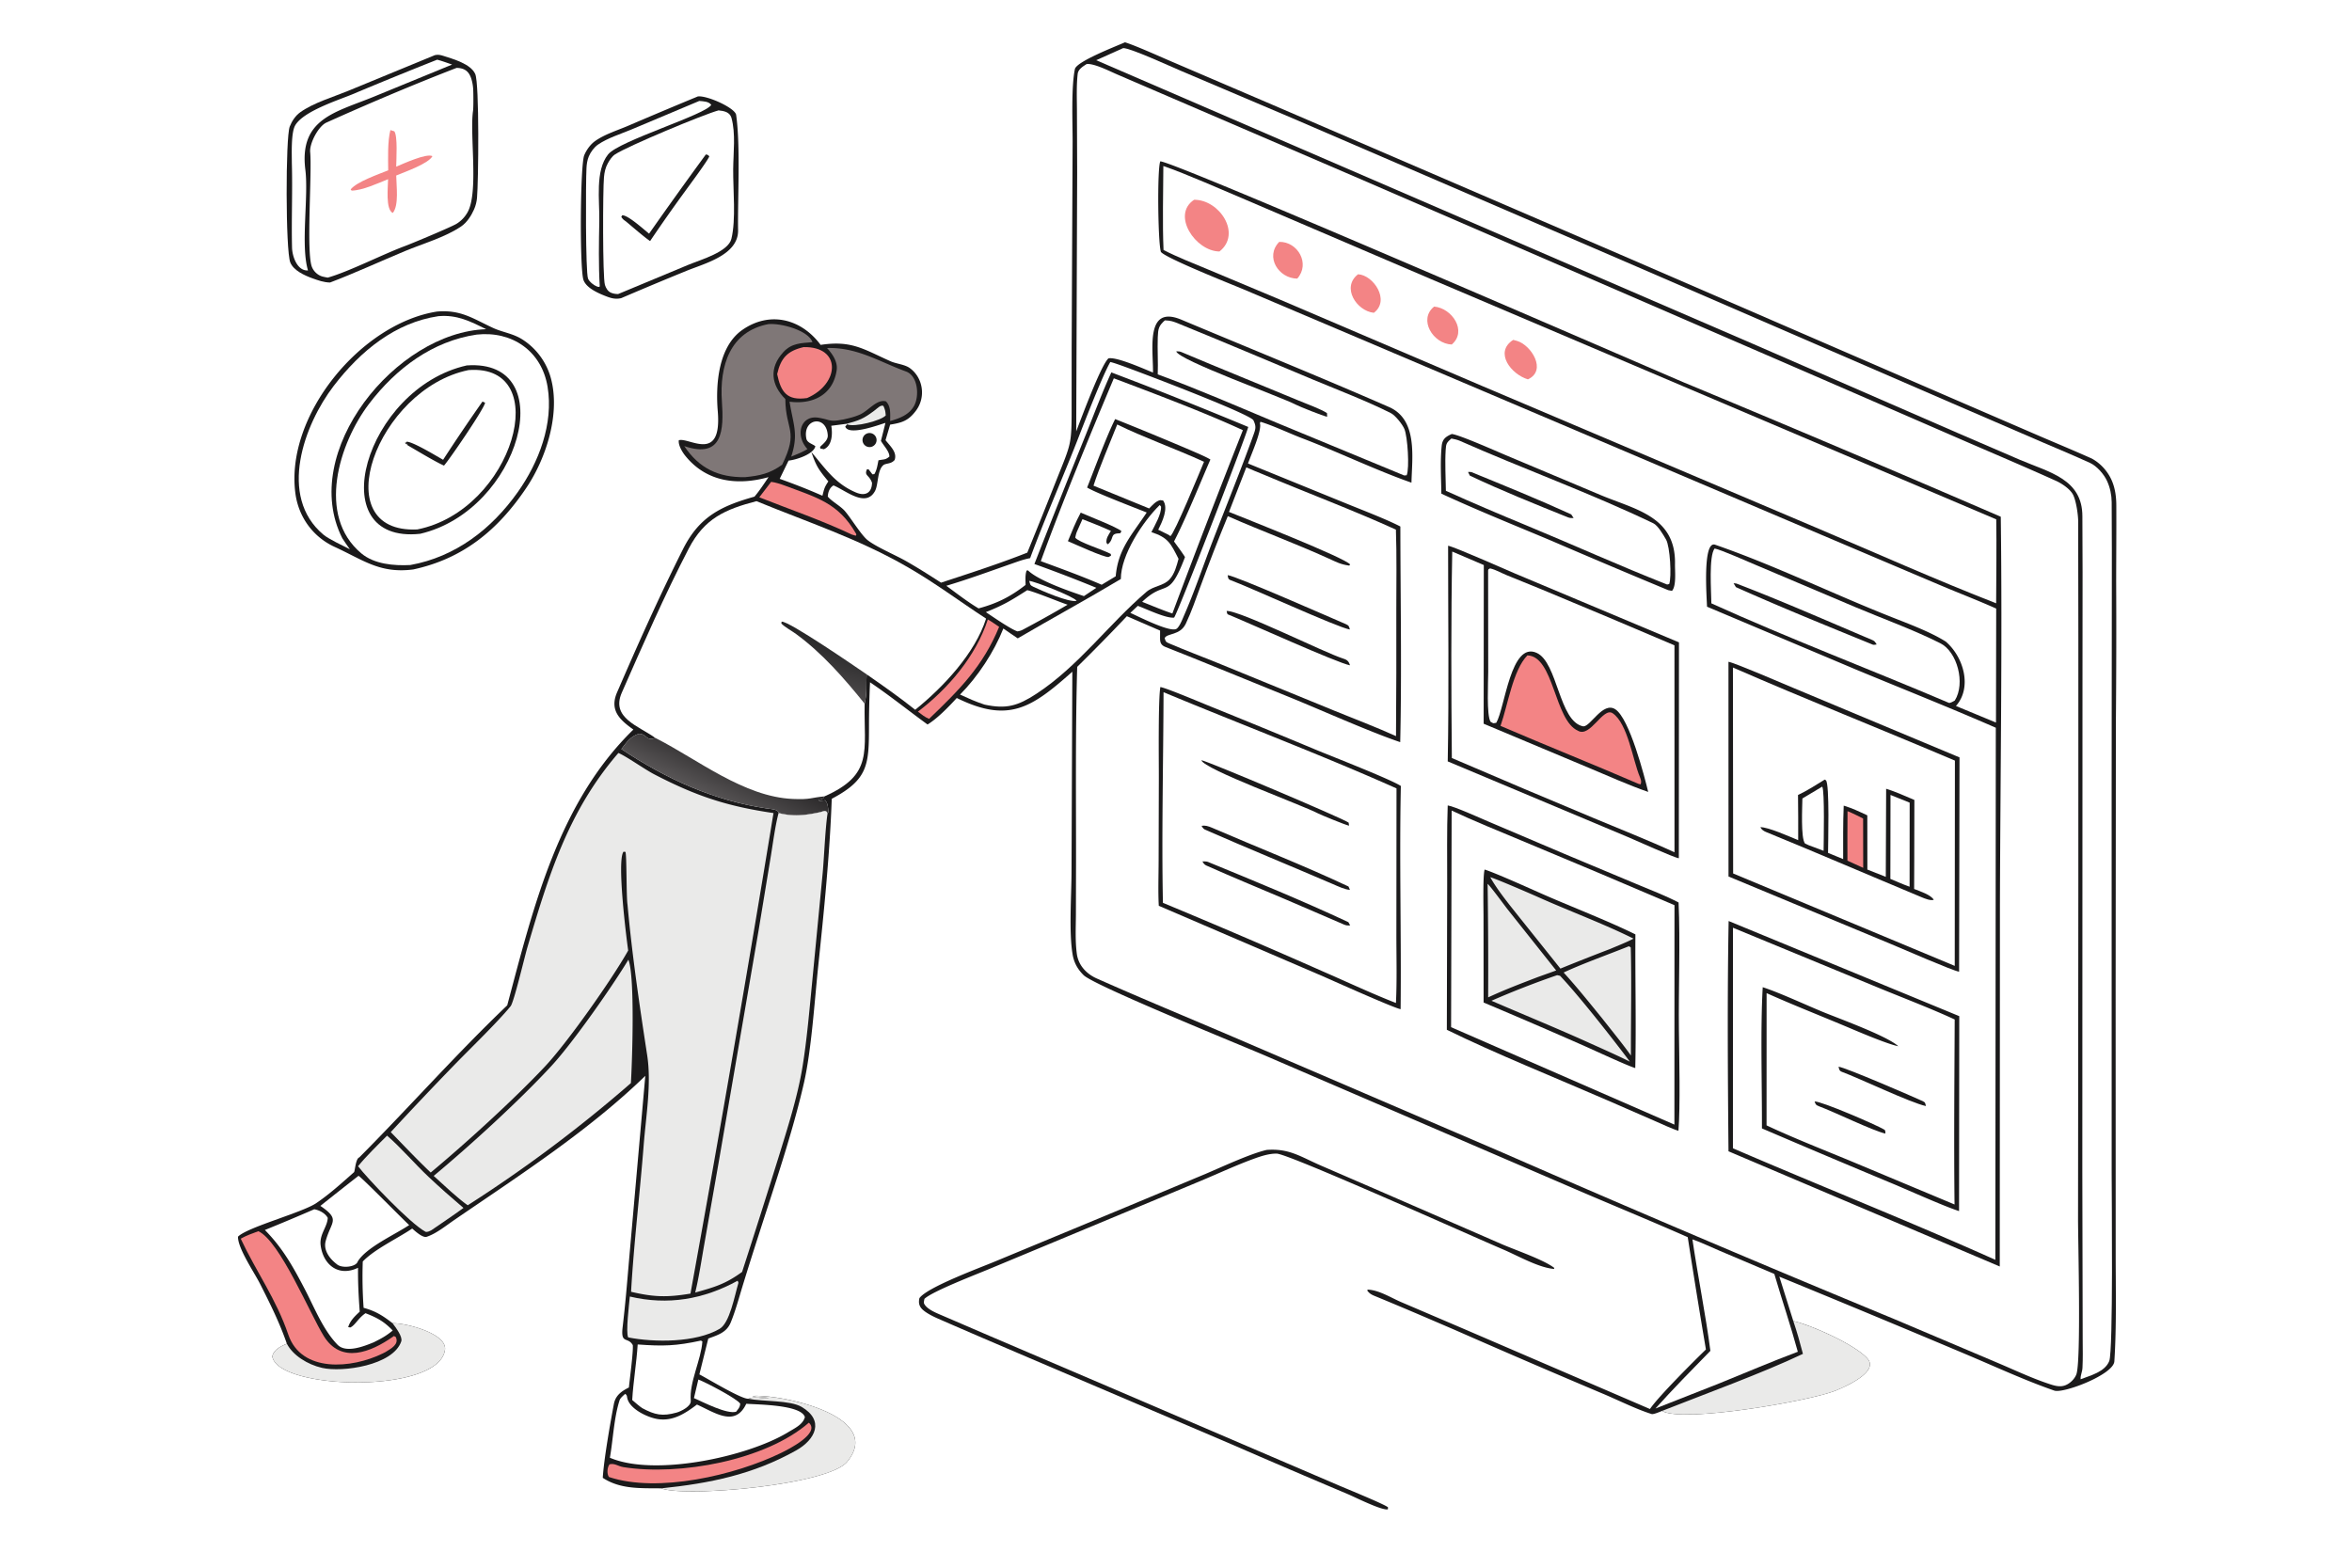 <svg xmlns="http://www.w3.org/2000/svg" width="1536" height="1024" preserveAspectRatio="none" style="display:block" viewBox="0 0 2048 1365"><defs><linearGradient id="b" x1="723.07" x2="710.461" y1="553.865" y2="595.386" gradientUnits="userSpaceOnUse"><stop class="stop0" offset="0" stop-color="#232324"/><stop class="stop1" offset="1" stop-color="#4A4748"/></linearGradient><linearGradient id="a" x1="638.071" x2="622.839" y1="660.753" y2="693.439" gradientUnits="userSpaceOnUse"><stop class="stop0" offset="0" stop-color="#2D2B2C"/><stop class="stop1" offset="1" stop-color="#565354"/></linearGradient></defs><path fill="#FFF" d="M0 0h2048v1365H0V0z"/><path fill="#1B1A1B" d="M979.595 36.826c10.126 3.19 31.705 13.046 42.115 17.442l93.71 40.148 294.69 126.904 288.31 124.885 80.65 34.819c14 5.978 28.53 12.049 42.4 18.264 6.7 3.663 12.27 9.409 15.9 16.106 4.07 7.512 5.36 16.005 5.4 24.461.11 21.996-.09 43.996-.12 65.993.2 41.205.11 82.41-.25 123.614l-.21 230.863.04 231.195c0 30.82.83 63.25-1.16 93.84-.75 11.6-44.5 28.15-52.23 25.47-24.78-8.58-50.31-20.34-74.67-30.66-54.82-23.13-109.75-45.98-164.8-68.55l12.15 38.63c15.06 3.22 54.41 20.75 64.69 32.8 9.82 11.5-19.04 24.16-27.66 27.68-22.87 9.33-133.93 28.34-151.3 17.76-1.9.79-7.5 3.22-9.12 2.72-13.45-4.2-29.6-12.33-42.5-17.73a9335.774 9335.774 0 0 1-128.46-55.34c-23.36-10.05-46.93-20.19-70.45-29.85-2.84-1.17-4.53-2.29-6.3-4.78l.71-.6c9.55.34 20.09 7.04 28.86 10.81l55.43 23.7 161.28 69.42c7.19-10.71 38.43-41.88 48.73-51.82-5.5-32.56-10.78-65.16-15.83-97.79-32.77-14.49-67.24-28.58-100.32-42.86L1101.6 919.099c-23.39-10.027-148.822-60.941-158.023-69.998-5.13-5.052-8.323-10.715-9.564-17.813-3.405-19.473-.992-51.723-.981-72.621l.697-173.807c-35.169 31.178-55.145 45.263-100.627 22.891-6.877 7.554-16.816 17.821-25.437 23.076-17.012-12.339-32.414-24.837-50.087-36.752-.559 11.729-.895 26.166-.907 37.811-.035 33.738-.49 46.81-32.42 63.627-1.789 48.904-6.707 97.262-11.812 145.911-3.183 30.333-5.842 72.642-12.406 101.486-9.852 43.299-26.23 91.14-39.904 133.88a3057.962 3057.962 0 0 0-13.84 43.99c-3.056 10.07-6.024 21-10.003 30.69-3.629 8.84-11.277 10.94-19.554 14.02l-7.751 31.2c7.811 4.08 36.919 21.77 42.73 21.22 6.456-2.58 8.955.2 17.847-.58-4.161-1.11-11.168-.55-14.304-1.86 23.586-1.71 115.474 16.95 82.424 57.3-16.66 20.34-141.385 31.22-161.867 23.15-17.995-.2-35.593.94-50.955-9.16.981-16.15 6.553-47.76 9.67-64.23 1.425-7.54 6.615-11.2 13.086-14.42.784-7.89 3.872-30.66 3.409-36.88-4.378-7.72-10.681-.38-8.867-15.64 2.212-18.6 3.823-37.56 5.399-56.24l14.344-162.608c-49.185 47.797-109.941 86.878-166.48 125.618-7.237 4.96-15.675 11.84-23.882 14.52-3.512 1.15-10.156-5.04-12.616-7.17-12.947 8.74-32.706 17.91-43.048 28.7-.456 13.44-.21 26.9.738 40.31 10.419 2.83 16.767 6.85 25.22 13.42 11.694-.26 47.677 9 45.643 23.22-5.534 38.72-145.473 34.92-150.352 5.75 1.081-5.82 7.552-9.08 12.658-11.13-6.281-18.24-14.671-35.03-23.35-52.15-5.027-9.92-19.427-30.94-19.198-41.03 7.805-8.17 55.859-20.96 68.042-29.16 11.604-7.81 22.484-17.71 32.963-26.98.899-.8 1.328-11.83 4.641-12.92 43.397-43.587 84.289-89.913 128.798-132.393 22.794-85.348 44.347-176.204 109.835-240.119-11.774-8.388-20.959-16.737-14.211-32.344 18.143-41.966 36.994-84.114 57.552-124.973 14.19-28.204 33.3-37.358 62.107-45.481 4.376-5.089 8.446-11.402 12.266-16.993-26.919 7.501-54.037 4.458-72.633-18.743-2.582-3.222-6.161-9.239-5.503-13.366 8.785-2.852 37.748 20.408 33.913-25.272-1.959-23.328.438-56.319 21.534-70.901 24.018-16.602 51.235-9.49 68.044 13.14 27.22-4.176 37.663 3.968 60.902 14.279 5.013 2.237 12.287 2.706 16.699 5.892 11.726 8.466 14.11 25.394 5.515 36.956-6.629 8.917-12.021 10.591-22.598 12.309l-4.007 13.524c4.199 5.359 10.265 10.548 7.921 17.264-2.995 3.361-6.114 2.686-9.189 4.039-6.077 3.89-4.77 17.05-7.841 22.855-7.979 15.081-25.596-.441-36.204-4.761-3.43 2.041-4.718 5.833-4.982 9.648 2.6 3.639 11.008 8.254 14.773 12.539 5.253 5.976 14.321 21.052 19.917 25.469 7.55 5.961 24.396 13.083 33.351 18.176 10.806 6.145 20.225 12.182 30.604 18.851 25.682-8.469 49.948-16.247 75.076-26.152a6174.149 6174.149 0 0 0 25.514-63.538c12.87-32.296 13.149-30.084 13.086-65.364l.035-49.746.832-179.438c-.017-16.746-1.282-47.122 1.975-62.927 1.361-6.605 35.412-19.71 43.638-23.344z"/><path fill="#EAEAE9" d="M1561.52 1150.25c15.06 3.22 54.41 20.75 64.69 32.8 9.82 11.5-19.04 24.16-27.66 27.68-22.87 9.33-133.93 28.34-151.3 17.76 36.68-14.45 87.79-33.08 122.65-49.67-2.67-10.19-5.01-18.61-8.38-28.57zm-909.809 67.66c6.456-2.58 8.955.2 17.847-.58-4.161-1.11-11.168-.55-14.304-1.86 23.586-1.71 115.474 16.95 82.424 57.3-16.66 20.34-141.385 31.22-161.867 23.15 42.19-4.37 79.98-12 117.538-33.09 16.711-9.39 24.747-26.04 4.637-37.85-10.087-5.93-33.707-4.51-46.275-7.07zm-309.882-65.77c11.694-.26 47.677 9 45.643 23.22-5.534 38.72-145.473 34.92-150.352 5.75 1.081-5.82 7.552-9.08 12.658-11.13 5.323 10.23 18.031 18.14 30.693 21.05 17.587 4.06 61.759-2.12 68.914-23.04 1.409-4.12-4.858-12.17-7.556-15.85z"/><path fill="#FFF" d="M946.294 55.699c6.963-.392 19.753 6.224 26.592 9.167l44.584 19.187 164.47 70.747 403.32 174.667 128.1 55.676c25.65 11.086 51.49 22.074 76.96 33.566 4.95 2.234 12.34 7.15 14.8 12.077 2.76 5.506 4.47 17.631 4.47 23.753.01 34.33.11 68.768.13 103.087l-.01 210.647-.26 293.147c-.01 20.08 2.77 124.23-1.49 135.29-1.56 4.06-5.42 7.78-9.42 9.4-5.23 2.11-10.6.12-15.76-1.62-14.72-4.97-29.26-11.9-43.59-17.94l-90.04-38.13a18098.881 18098.881 0 0 1-340.59-144.75l-233.73-100.383c-39.97-17.112-80.196-33.675-119.915-51.36-8.942-3.982-15.933-11.477-17.264-21.425-1.482-11.073-.895-22.6-.805-33.78l.113-45.341c.058-56.281-.604-114.725 1.017-170.739a1711.515 1711.515 0 0 0 43.245-44.109l28.929 12.536-.02 4.425c-.04 4.639-.29 7.84 4.73 9.844 10.92 4.36 21.85 8.659 32.74 13.095l74.6 30.348c28.2 11.435 69.34 30.008 97.03 39.411 1.41-60.571.2-126.795.13-187.76-12.3-6.395-33.68-14.526-47.23-20.075l-85.43-34.787c2.79-7.939 11.11-26.264 10.6-33.772-.09-1.335-.57-.298.21-2.547 10.71 3.156 25.55 10.236 36.47 14.388 31.04 11.808 63.95 27.73 95.05 38.636.54-22.1 5.57-54.923-19.53-65.865-59.86-26.196-120.55-50.752-180.81-76.048-31.695-13.307-24.43 26.037-24.72 46.012-7.566-3.002-31.616-13.855-38.781-12.334-6.512 5.742-23.809 52.502-28.076 63.556l.829-225.426-.2-54.875c-.064-9.916-.471-21.068.645-30.905.474-4.17 4.592-6.525 7.907-8.691z"/><path fill="#1B1A1B" d="M1010.32 140.482c12.04.044 410.02 172.961 455.38 192.296a21764.583 21764.583 0 0 1 276.48 117.156c1.41 110.882-.39 225.79-.75 336.905l-.15 315.901-236.19-100.3c-.61-64.62-1.08-136.05.12-200.499l200.81 82.825-.18 169.734c-13.06-4.18-43.61-17.95-57.68-23.83-38.07-15.86-76.06-31.912-113.96-48.159.12-37.281-1.38-86.997.69-122.946 15.25 4.954 38.57 15.933 53.81 22.12 14.21 5.769 54.49 20.393 64.23 29.263-9.78-1.86-35.79-13.087-45.96-17.362-22.51-9.456-46.51-18.891-68.72-28.867l-.03 115.143c23.05 10.89 51.91 22.178 75.86 32.138l87.83 36.74c-.62-53.202-.1-107.846.13-161.064-19.62-9.162-45.91-19.188-66.35-27.619l-126.72-52.271-.04 192.029c75.67 32.675 153.53 63.455 228.5 97.135l.41-463.3c-39.6-17.316-81.12-33.812-121.16-50.417l-130.31-54.986c-.08-5.908-4.22-57.864 7.07-53.956 51.97 17.997 102.3 42.718 153.75 63.048 14.55 5.752 33.82 12.889 47.11 21.327 15.82 13.702 23.01 40.137 8.81 56.03l34.87 14.43.2-99.239c-15.49-6.953-32.89-13.623-48.69-20.323l-117.44-49.821-384.25-163.281-104.58-44.356c-9.54-4.001-68.01-27.22-72.36-32.743-2.61-7.501-3.35-72.664-.54-78.881z"/><path fill="#FFF" d="M1012.98 144.548c19.26 6.542 51.91 21.103 71.66 29.369l161.43 69.117 492.16 209.18c.37 24.077-.01 48.95-.09 73.085-51.4-19.985-105.83-44.317-156.92-65.937l-290.74-123.323-176.01-75.187-62.16-26.05c-12.64-5.288-27.14-10.919-39.17-17.123-.99-23.096-.27-49.771-.16-73.131z"/><path fill="#F38485" d="M1039.78 173.931c22.21-.094 41.61 29.692 22.07 45.033-20.98-.204-42.05-31.908-22.07-45.033zm277.84 122.002c1.19.287 2.37.607 3.54.958 12.07 3.666 26.12 25.571 9.3 33.412-14.32-4.173-29.85-23.425-12.84-34.37zm-68.85-28.998c15.81 1.395 29 21.521 15.32 33.046-16.37-.718-29.32-21.841-15.32-33.046zm-66.23-28.138c13.38.691 28.21 22.749 13.74 33.564-15.06-1.582-28.49-22.239-13.74-33.564zm-68.67-28.187c16.06-.39 27.33 18.931 15.71 31.979-16.19-.107-28.35-18.961-15.71-31.979z"/><path fill="#FFF" d="M1493 477.591c5.53 1.011 29.33 11.58 36.12 14.436l86.55 36.658c24.21 10.214 50.72 19.723 73.95 31.445 14.59 7.365 22 34.773 12.52 49.823-.85.544-4.12 2.467-5.14 2.034-68.29-29.084-139.36-56.049-206.83-86.634-.11-10.606-2.36-41.124 2.83-47.762z"/><path fill="#1B1A1B" d="M1509.52 507.839c.53.032 2.2.159 2.63.322 39.48 15.106 78.44 32.298 117.41 48.798 2.94 1.247 2.86 1.636 4.57 4.154-.52.096-2.52.542-3.4.186-39.73-16.219-80.03-32.553-119.19-50.079-.84-1.402-1.51-2.53-2.02-3.381zM1010.4 598.21c5.5.951 34.35 13.128 41.09 15.869a8941.126 8941.126 0 0 1 94.72 38.908c13.92 5.77 63.9 25.205 73.58 31.359-1.4 64.267.49 129.922-.21 194.348-5.59-.851-59.62-25.103-67.53-28.562l-143.03-61.447c-.68-10.942-.18-27.42-.15-38.691l.19-72.49c.04-13.244-.64-69.028 1.34-79.294z"/><path fill="#FFF" d="M1013.15 602.708c66.55 27.718 137.42 54.544 202.86 83.765l-.11 126.816c-.02 18.566.58 41.715-.39 60.007-19.59-7.551-43.69-18.814-63.27-27.309a6497.582 6497.582 0 0 0-139.62-59.872c-1.22-58.944.37-124.009.53-183.407z"/><path fill="#1B1A1B" d="M1046.27 719.05c2.92-.511 5.53.128 9.19 1.713 39.38 17.028 79.99 32.851 118.73 51.111.51 1.158.94 2.124 1.28 2.897-4.05.014-10.94-3.299-14.86-4.984-37.05-15.933-74.41-31.222-111.34-47.406-1.37-.598-2.35-2.036-3-3.331zm.76 30.976c.94-.004 3.57-.058 4.78.439 40.77 16.754 82.4 33.811 122.28 52.466.65 1.154 1.17 2.089 1.57 2.805-2.01.204-3.47.101-5.38-.718-17.62-7.554-35.01-15.183-52.67-22.681-22.38-9.502-45.04-18.835-67.24-28.738-1.6-.713-2.6-2.01-3.34-3.573zm-.95-88.109c4.21.235 123.31 50.66 128.24 54.34l.38 2.68c-3.2-.603-24.73-9.48-27.12-10.748-12.93-6.859-99.52-38.476-101.5-46.272zm214.51 39.376c5.91.874 28.06 10.895 34.57 13.669l67.41 28.663 61.74 25.844c11.83 4.951 26.24 10.512 37.31 16.325 1.55 34.156-.14 76.271.29 111.277.26 21.749 1.29 67.311-.41 87.489-3.92-.946-16.17-6.59-20.73-8.578l-41.23-17.976c-43.49-18.92-98.23-40.943-139.71-61.366l.3-127.026c.05-22.086-.36-46.418.46-68.321z"/><path fill="#FFF" d="M1264.02 705.757c18.96 8.979 41.64 18.058 61.15 26.276 44.4 18.455 88.7 37.159 132.89 56.111l-.07 191.064-194.45-84.835.48-188.616z"/><path fill="#1B1A1B" d="M1292.73 757.118c9.52 2.98 40.48 16.975 50.52 21.395 25.67 11.297 55.95 22.863 80.77 35.054-.27 38.38.75 78.232-.12 116.416-7.12-2.143-35.9-15.543-43.77-19.009a5357.809 5357.809 0 0 0-88.28-38.061l-.08-75.105c-.02-7.676-.64-35.144.96-40.69z"/><path fill="#EAEAE9" d="M1297.65 763.799c4.61 1.185 35.2 14.408 41.52 17.244 26.66 11.966 57.38 23.328 83.19 36.216-5.17 2.847-14.36 6.464-20.04 8.895a2305.349 2305.349 0 0 0-43.59 17.201l-35.58-44.493c-8.15-10.258-19.3-23.841-25.5-35.063zm58.24 85.293 2.5.519c16.85 17.749 47.52 56.964 60.84 74.792-12.59-6.248-25.99-12.094-38.83-17.903-26.51-11.921-54.9-23.537-81.72-35.13a771.772 771.772 0 0 1 57.21-22.278zm-60.55-79.522c2.18 1.667 14.59 18.625 17.55 22.395l42.15 53.036-16.26 5.838c-15.43 5.949-27.9 10.625-42.98 17.59.17-32.954.01-65.908-.46-98.859zm122.88 54.386c.81.158.99.465 1.76 1.014.8 30.198.04 63.567.14 94.057-7.56-10.578-17-22.072-25.1-32.405-10.94-13.406-21.82-27.069-33.49-39.839 16.18-7.607 39.44-15.893 56.69-22.827z"/><path fill="#1B1A1B" d="M1260.93 475.171c5.74 1.048 49.62 20.539 58.7 24.383l142.33 59.759-.12 187.983c-4.58-.663-37.78-15.744-44.49-18.537l-156.74-65.809c1.16-61.663.31-125.95.32-187.779z"/><path fill="#FFF" d="m1264.54 480.252 27.48 11.753-.13 138.141 91.51 38.389c16.02 6.673 35.85 15.587 51.76 20.986-3.15-13.135-16.18-63.845-28.63-71.944-10.82-7.041-21.49 15.075-27.87 14.876-21.23-3.876-22.16-55.584-40.57-63.975-22.66-10.327-27.63 47.962-35.23 60.883-3.39.486-1.81.736-4.9-.846-3.72-5.204-2.09-35.37-2.1-43.344l-.09-88.421.25-1.025 1.43-.839c5.45 1.308 9.48 3.897 14.62 5.973l30.89 12.577c38.44 15.954 76.8 32.108 115.07 48.462l.03 180.201c-22.34-10.315-47.27-20.106-70.11-29.681-41.35-17.244-82.6-34.713-123.76-52.406-.54-58.093-.79-121.885.35-179.76z"/><path fill="#F38485" d="M1329.99 570.647c23.22.774 23.4 56.56 44.02 65.609 10.76 6.366 21.8-20.97 30.22-15.225 13.23 9.023 17.52 40.968 23.69 55.513 1.09 2.574 1.55 4.582.56 6.401l-1.72-.426c-39.9-17.274-80.19-33.249-120.19-50.501 6.44-18.176 10.8-48.578 23.42-61.371z"/><path fill="#1B1A1B" d="M1505.06 576.223c4.93.643 49.48 19.814 56.29 22.664l144.89 60.585-.36 186.611c-5.47-.821-49.45-19.961-58.74-23.856l-142.04-59.058-.04-186.946z"/><path fill="#FFF" d="M1508.95 581.226c63.35 27.665 129.35 53.859 193.29 81.034l-.15 178.75-192.96-80.472-.18-179.312z"/><path fill="#1B1A1B" d="M1588.91 678.774c.33.202.68.362.98.606 3.38 2.765 1.88 55.952 1.88 63.235l13.16 5.415c.02-15.338-.19-31.279.48-46.558 7.69 2.315 13.3 5.095 20.55 8.459l.05 47.2 16.04 6.35.31-76.704c7.94 2.438 16.82 6.469 24.58 9.746l-.11 53.743-.1 23.767c4.94 1.952 14.61 5.029 17.08 9.436-2.68 1.003-7.87-1.126-10.48-2.211-45.27-18.882-90.31-38.319-135.7-56.892-2-.818-3.9-2.113-4.78-4.131 6.79-.137 25.5 8.243 32.92 11.29.17-12.85-.09-26.411-.15-39.317 8.13-3.836 15.63-8.715 23.29-13.434z"/><path fill="#FFF" d="m1646.15 692.15 16.69 6.735-.06 73.189c-5.41-1.901-11.4-4.579-16.75-6.816l.12-73.108zm-59.46-7.229c2.27 3.178 1.24 48.184 1.21 55.884l-12.94-4.838-3.29-1.55c-3.76-4.871-2.32-31.904-2.24-39.175l17.26-10.321z"/><path fill="#F38485" d="M1608.73 706.286c4.71 1.865 9.06 4.14 13.57 6.412l.08 42.953-13.73-6.25c-.06-14.372-.04-28.744.08-43.115z"/><path fill="#1B1A1B" d="M1264.14 377.888c6.71.737 37.93 14.604 46.18 18.079l83.7 35.197c29.83 12.504 65.32 18.446 64.48 59.938-.12 5.965 1.34 19.054-2.63 23.384l-3.32-.646a8674.627 8674.627 0 0 1-101.96-43.133c-31.75-13.35-64.31-26.43-95.53-40.873-.15-13.286-1.09-28.41.31-41.682.62-5.922 3.62-8.007 8.77-10.264z"/><path fill="#FFF" d="M1263.8 381.819c2.08.409 5.25 1.088 7.15 1.93 55.8 24.685 113.77 45.528 168.68 71.884 4.07 1.95 8.77 10.206 11.03 14.068 3.59 6.112 5.02 32.892 2.8 38.827l-1.82.412c-41.1-16.163-81.4-34.448-122.21-51.326-23.6-9.765-47.15-19.734-70.43-30.27-.14-11.723-.89-23.916-.18-35.595.34-5.519.82-6.399 4.98-9.93z"/><path fill="#1B1A1B" d="M1278.28 410.955c.49-.018 2.42-.123 3.18.192 28.89 11.844 58.35 23.757 86.71 36.756.85 1.315 1.54 2.374 2.06 3.177-1.35.041-3.19.093-5.03-.652-28.41-11.491-57.73-23.187-85.35-36.318-.64-1.277-1.16-2.329-1.57-3.155zm322.63 517.852c5.52.396 64.65 25.977 73.37 29.993 2.39 1.099 2.17 2.065 2.68 4.244-13.39-2.821-57.88-24.17-72.98-29.716-2.57-.947-2.48-2.273-3.07-4.521zm-20.85 30.233c5.82-.293 53.09 20.069 60.54 24.451 1.36.804.94 1.534 1.1 3.541-11.38-2.631-44.64-18.959-57.68-23.737-2.96-1.084-3.2-1.956-3.96-4.255z"/><path fill="#EAEAE9" d="M538.474 655.621c7.365 3.145 22.668 14.156 31.353 18.664 36.629 19.012 63.507 27.774 103.694 33.666a24558.875 24558.875 0 0 1-72.3 418.409c-20.238 3.36-31.917 3.09-51.719-1.59 2.44-42.51 7.659-85.29 10.987-127.75 1.993-25.429 6.894-53.173 3.032-78.298-6.671-43.405-13.169-87.301-17.116-131.042-1.098-6.604-.637-43.893-1.818-45.947l-1.661-.146c-5.921 7.738 2.452 74.797 4.063 86.038-14.387 25.564-52.993 80.273-72.48 101.006-26.88 28.6-69.024 66.953-99.471 92.309-11.736-11.11-23.476-23.572-34.793-35.195a3152.827 3152.827 0 0 1 56.558-59.711c13.017-13.358 36.656-36.224 47.827-49.934 2.875-3.528 12.225-43.207 14.503-50.93 18.49-62.694 35.668-119.037 79.341-169.549z"/><path fill="#FFF" d="M570.612 642.518c-14.419-10.473-38.899-17.352-29.17-39.443 18.527-42.07 37.119-84.742 58.333-125.536 13.646-26.241 31.804-34.093 58.942-41.166 45.098 18.514 88.337 32.529 131.413 57.318 24.731 14.233 44.865 29.536 68.495 44.943-9.611 30.358-37.437 59.789-61.71 79.378-13.298-10.634-28.257-21.12-42.223-30.807-.671 9.573.537 15.879-1.811 25.473-.724 41.557 7.872 61.765-34.948 80.728-1.483 2.704-1.33 1.896-5.282 3.229l1.068.808 4.778-.668c2.435 2.409 2.557 6.689 2.912 10.232l-.887 1.713-.422-1.595c-1.842-1.92-2.929-.558-6.938.27-12.64 2.608-22.329 3.75-35.192.53l.154-.198c-1.161-3.164-6.322-3.18-9.454-3.633-46.627-6.742-88.511-25.81-127.612-51.849 4.514-5.967 8.014-11.028 15.188-13.308 7.639.036 5.663 6.683 14.366 3.581z"/><path fill="url(#a)" d="M541.058 652.245c4.514-5.967 8.014-11.028 15.188-13.308 7.639.036 5.663 6.683 14.366 3.581l.903.455c36.167 18.406 76.266 50.888 118.943 52.693 15.637.662 15.455-1.164 27.475-2.26-1.483 2.704-1.33 1.896-5.282 3.229l1.068.808 4.778-.668c2.435 2.409 2.557 6.689 2.912 10.232l-.887 1.713-.422-1.595c-1.842-1.92-2.929-.558-6.938.27-12.64 2.608-22.329 3.75-35.192.53l.154-.198c-1.161-3.164-6.322-3.18-9.454-3.633-46.627-6.742-88.511-25.81-127.612-51.849z"/><path fill="url(#b)" d="M752.881 612.678c-17.745-21.984-36.776-43.834-59.679-60.63-3.917-2.872-9.731-5.92-12.851-9.155l.239-1.618c6.024-.864 64.982 39.705 74.102 45.93-.671 9.573.537 15.879-1.811 25.473z"/><path fill="#FFF" d="M978.007 41.888c6.11-.188 40.853 15.812 50.013 19.678l97.72 41.52L1425.6 232.33l274.21 118.788 78.73 34.005c13.65 5.848 27.77 11.74 41.25 17.89 6.12 2.791 12.29 9.939 15.01 15.981 2.58 5.721 3.89 11.952 3.94 18.305.22 27.879.14 55.911.12 83.787l-.16 163.06.03 337.484c0 19.83 1.45 154.67-2.12 163.48-3.85 9.49-16.25 12.46-24.93 15.83-.18-3.84 1.45-6.04 1.64-10.11.39-7.89.23-15.88.18-23.77l-.32-146.81.14-424.912.08-97.116c0-16.208-.16-32.528-.17-48.717-.02-32.425-28.74-38.219-54.34-49.123l-53.71-23.144-178.49-77.703L954.518 52.426l23.489-10.538zm107.223 365.031c4.52 2.116 9.43 3.949 14.05 5.897 38.56 16.25 78.12 31.051 116.21 48.327.79 22.34.35 47.135.35 69.654.11 36.717.01 73.435-.27 110.151-16.23-7.402-36.37-15.044-53.07-21.882l-103.23-42.231c-13.35-5.379-27.16-10.615-40.4-16.26-4.05-1.729-3.65-1.738-4.76-4.939 2.11-4.56 13.46-2.112 18.44-12.613 5.09-10.712 8.74-21.655 12.87-32.75 7.5-20.432 15.39-40.715 23.68-60.838 29.02 12.801 59.2 23.846 88.11 37.011 6.79 3.094 10.04 4.944 17.61 6.036l.82-.989c-4.27-5.784-92.36-40.411-105.49-45.764l15.08-38.81z"/><path fill="#1B1A1B" d="M1068.08 531.956c12.24-.224 85.09 36.375 101.98 41.651 3.34 1.041 4.47 2.609 5.48 5.671-10.08-1.522-91.06-38.226-106.35-44.323-.75-.302-.85-1.886-1.11-2.999zm.92-31.173c7.64.838 90.64 37.433 102.84 42.633 2.94 1.254 2.88 2.301 3.55 4.711-10.73-1.732-87.94-37.208-104.03-43.044-2.14-.776-2.04-2.418-2.36-4.3z"/><path fill="#EAEAE9" d="M677.97 707.925c12.863 3.22 22.552 2.078 35.192-.53 4.009-.828 5.096-2.19 6.938-.27l.422 1.595c-1.936 13.031-2.89 36.865-4.126 50.893l-9.306 96.569c-2.342 23.826-4.482 49.099-8.309 72.652-4.241 26.099-13.039 53.37-20.862 78.786a8945.259 8945.259 0 0 1-31.745 99.86c-14.579 10.6-23.897 13.22-40.827 17.95 3.119-12.5 5.648-29.3 7.919-42.1l12.603-71.74 34.585-200.954 10.746-65.183c1.739-10.623 3.983-27.608 6.77-37.528z"/><path fill="#FFF" d="M969.864 329.399c33.496 12.624 79.786 30.04 112.366 45.176a9382.433 9382.433 0 0 0-61.39 159.601c-8.01-2.638-18.27-6.995-26.301-10.153 21.041-20.117 22.791-.687 37.301-38.983-2.63-4.214-6.6-9.447-9.56-13.584 10.73-20.849 22.08-49.274 31.68-71.339-4.15-2.578-13.41-6.376-18.21-8.497a3059.518 3059.518 0 0 0-64.727-26.728c-7.512 14.879-17.895 43.311-24.416 59.604 7.149 4.477 41.81 17.709 51.884 21.735-12.749 19.298-24.981 31.762-26.978 55.541l-12.238 7.371c-17.695-7.656-34.903-13.857-52.992-20.55 18.37-50.462 42.606-109.386 63.581-159.194z"/><path fill="#1B1A1B" d="M941.036 446.355c6.62 2.968 31.438 12.532 35.471 16.118l-1.009 1.81c-9.976.164-4.554 4.428-10.882 9.671l-1.145-1.249c-.525-4.016 1.768-6.942 3.847-10.435-8.234-3.76-16.362-6.912-24.78-10.223l-4.716 10.649c-.877 1.983-1.086 3.281-1.548 5.362 2.131 3.835 24.917 10.892 30.938 14.262l.197 1.514-2.173 1.184c-4.511.194-29.074-11.153-35.364-13.822 3.596-8.72 6.696-16.526 11.164-24.841z"/><path fill="#EAEAE9" d="M547.166 835.612c5.864 14.291 3.305 89.835 2.18 107.459a1204.433 1204.433 0 0 1-142.05 106.359c-5.021-3.45-9.979-7.91-14.643-11.9l-15.026-13.66c31.947-26.563 74.75-65.643 102.714-95.947 18.338-19.872 52.519-68.529 66.825-92.311z"/><path fill="#FFF" d="M1014.31 278.933c5.13.17 7.27.937 12.11 2.91 39.33 16.03 78.03 32.44 117.26 48.837 21.65 9.048 46.37 18.421 67.4 29.02 3.93 1.984 10.08 9.794 11.79 13.811 2.79 6.572 4.62 34.286 1.98 40.324l-2.2.147L1112 368.235c-34.18-14.292-69.18-29.527-103.9-42.266.41-10.67-.37-21.69.03-32.318.28-7.568.88-9.986 6.18-14.718z"/><path fill="#1B1A1B" d="M1024.2 305.919c1.78-.053 2.98-.021 4.67.691 33.97 14.376 68.21 28.134 102.27 42.306 5.98 2.49 19.99 7.616 24.35 10.824l.11 3.154c-3.74-.765-24.06-8.84-27.54-10.679-12.46-6.577-102.06-38.685-103.86-46.296z"/><path fill="#FFF" d="m1009.83 439.724 1.15 1.385c.4 6.454-5.35 16.21-8.41 22.217 14.71 4.804 16.78 9.798 23.64 23.253-1.67 6.13-3.38 12.956-7.75 17.803-5.33 5.914-14.02 5.672-20.229 10.985-33.055 28.299-59.102 64.724-95.918 88.787-16.179 10.574-26.192 13.381-44.99 9.372-8.022-2.652-13.693-5.253-21.37-8.743 15.417-15.559 29.657-37.115 37.708-57.534 4.067 2.908 8.393 5.763 12.544 8.58 29.984-17.567 59.537-33.587 89.771-51.678-.045-20.982 19.123-49.953 33.854-64.427zm463.83 639.376c5.04 1.56 18.51 7.74 23.82 10l47.51 20.14c6.66 22.68 14.22 44.95 20.45 67.75-21.97 8.16-46.18 18.59-68.2 27.46l-55.76 21.96c14.81-16.54 32.23-34.26 47.84-50.22-4.22-31.99-10.93-65.02-15.66-97.09z"/><path fill="#7F7777" d="M669.094 282.206c10.668-.989 34.622 5.266 38.388 15.724-10.033.837-18.255.836-25.407 8.684-12.569 13.793-10.702 28.455 1.75 40.849.211 27.549 11.91 27.204-2.768 57.179-10.617 7.636-19.491 9.627-32.324 10.824-23.233.367-40.035-7.744-52.908-27.031 33.525 11.337 34.514-14.114 32.767-38.966-2.146-30.517 6.769-60.84 40.502-67.263z"/><path fill="#FFF" d="M544.448 1213.62c1.875 1.72 1.228 1.91 1.911 4.35 2.59 9.23 17.808 16.42 26.83 17.7 13.042 1.84 23.647-5.11 33.678-12.71 15.722 7.03 33.271 19.96 42.944-.69 10.028.75 47.928.8 51.044 11.64-1.782 6.6-9.01 9.7-14.979 13.38-35.394 21.28-116.032 38.59-154.816 21.98 2.814-15.84 3.513-34.94 8.492-50.18.59-1.81 3.41-4.22 4.896-5.47zm422.364-898.418c3.072.725 6.11 1.839 9.091 2.876 12.961 4.506 112.907 42.36 115.547 47.921 2.66 5.606 1.83 7.619-.22 13.305-11.19 31.081-23.75 61.795-35.62 92.634-8.17 21.255-15.51 43.174-24.63 64.027-1.21 2.764-4.2 10.662-6.95 11.759-6.43 2.558-32.827-10.997-39.792-14.089l6.506-6.119c7.602 2.796 24.606 11.048 31.576 10.238 2.53-2.212 60.72-152.548 64.6-165.996a4738.92 4738.92 0 0 0-90.642-36.578l-28.583-10.937c-7.755 16.875-15.87 38.485-22.961 56.063a11121.198 11121.198 0 0 0-44.037 110.784 1218.928 1218.928 0 0 1 53.962 20.725l-10.833 7.235c-13.036-4.418-39.562-13.493-48.735-22.42l-1.207.193c-1.327 3.843-.9 8.298-.851 12.471-13.264 10.34-24.824 16.089-40.928 20.448-9.211-5.412-19.346-13.257-28.094-19.698 19.302-5.729 38.381-12.792 57.387-19.406 5.524-1.922 9.827-3.554 15.594-4.652 12.759-34.609 29.025-71.316 42.472-106.005 5.522-14.243 20.848-53.601 27.348-64.779zM273.623 1052.92c4.429.72 9.594 3.47 11.779 7.51-.428 8.16-7.503 14.37-6.168 24.1 2.347 17.11 15.828 27.4 32.534 19.33-.16 13.23.514 25.05 1.456 38.23-4.187 3.87-8.344 7.82-10.033 13.44l1.825.33c4.032-1.83 6.499-7.41 12.329-11.77l.906-.67c10.161 3.91 16.284 7.29 23.71 15.07-6.152 4.97-9.421 6.68-16.527 10.26-8.141 3.31-24.071 9.81-31.584 2.07-12.543-12.94-20.095-32.32-28.405-48.25-10.319-19.76-19.162-35.72-34.79-51.61a1806.352 1806.352 0 0 0 42.968-18.04z"/><path fill="#FFF" d="M972.826 369.601c20.853 10.426 52.384 21.807 75.574 32.474-3.54 8.436-25.89 62.979-29.3 64.698l-1.54-1.093-9.03-4.443c3.35-6.669 9.18-18.689 4.23-25.46l-2.61-.308c-3.93 1.034-6.61 4.334-9.52 7.251l-48.461-19.83c4.656-14.778 14.698-38.186 20.657-53.289z"/><path fill="#7F7777" d="M720.146 303.029c26.05-.755 44.954 11.683 68.767 20.44 10.36 3.809 11.733 20.971 7.156 29.636-4.214 7.977-12.681 11.138-20.938 13.479-.052-6.347.77-12.548-3.7-17.115-8.079-2.156-15.029 8.161-22.846 11.559-4.921 2.139-9.071 3.017-14.214 4.229-5.504.883-8.668 1.774-13.904.22a65.939 65.939 0 0 0-7.83-1.769c-15.287-2.482-20.742 15.043-9.563 27.312-4.374 2.698-9.362 4.589-14.126 6.563 6.477-19.681 1.881-27.349-1.47-47.841 19.233 2.587 37.72-5.17 41.031-27.275 1.107-7.395-3.557-14.096-8.363-19.438z"/><path fill="#FFF" d="M686.633 401.05c6.473-.624 21.906-5.522 23.339-12.514-2.705-2.213-7.108-2.913-7.853-6.659-3.483-17.508 17.512-21.116 18.658-2.89.266 4.235-3.854 7.316-6.668 10.045l.155 1.493 3.15.615c7.279-3.101 7.635-13.613 6.412-20.422l13.449-1.742.37.519-1.631 1.878c2.647 8.429 28.886-1.319 34.982-3.171a1466.36 1466.36 0 0 1-3.929 15.683c2.674 4.609 7.353 9.119 7.388 13.654-3.467 2.903-4.45 2.266-9.534 3.248-.814 3.957-1.439 8.72-3.601 12.027l-1.646.21-3.346-4.362-1.389-.094c-2.704 5.841 1.945 4.688 4.367 11.817-.163 8.925-5.978 11.745-13.766 8.509-18.383-7.639-26.989-21.169-39.037-35.289 4.397 12.781 6.25 15.106 14.758 25.578-3.496 5.301-3.555 6.307-5.14 12.484-12.985-5.766-23.936-9.94-37.195-14.755l7.707-15.862z"/><path fill="#1B1A1B" d="M754.231 377.78a6.124 6.124 0 0 1 9.016 6.011 6.123 6.123 0 1 1-9.016-6.011z"/><path fill="#F38485" d="M224.963 1072.02c18.731 8.54 45.015 72.1 57.006 91.36 15.193 24.4 40.785 14.09 60.074.58l.971-.69 1.563.81c3.24 6.45-4.057 10.11-8.908 13.16-.772.42-1.552.82-2.341 1.2-27.142 13.35-70.902 17.04-82.286-16.38-10.681-31.35-27.905-54.6-41.421-83.53 4.843-2.77 10.116-4.56 15.342-6.51z"/><path fill="#EAEAE9" d="M337.055 988.81c12.299 10.656 24.102 24.59 36.11 35.88 10.089 9.49 19.859 18.12 30.404 27.08-8.915 6.51-18.719 13.03-27.853 19.34-1.364.76-4.007 2.03-5.261 1.36-13.493-7.26-50.623-46.52-58.689-57.03 6.527-8.13 17.856-19.231 25.289-26.63z"/><path fill="#FFF" d="M312.171 1023.79c2.304.88 38.36 37.64 44.128 42.9-12.927 8.56-37.585 19.55-44.842 31.8-1.481 4.72-13.881 6.17-18.236 2.2-5.809-4.39-11.82-11.92-9.671-19.94 4.67-17.44 13.358-18.57-4.576-30.77a3620.42 3620.42 0 0 1 33.197-26.19z"/><path fill="#EAEAE9" d="M642.284 1115.15c.263.25.568 1.37.715 1.8-3.409 11.52-7.544 34.87-16.37 40.06-20.698 12.16-57.043 11.95-79.616 7.48-2.296-4.15.864-29.29 1.409-35.59 33.12 7.86 64.317 2.45 93.862-13.75z"/><path fill="#FFF" d="m610.325 1167.26 1.26.73c-1.02 16.05-11.576 35.57-10.096 51.72.433 4.73-8.373 9.14-12.381 10.25-12.342 3.43-18.908 2.01-29.917-3.9-2.556-1.68-6.246-4.99-8.693-7.05.919-15.95 3.737-32.12 4.769-48.38 22.069 1.63 33.334 1.34 55.058-3.37z"/><path fill="#F38485" d="M704.295 1238.75c10.256 9.1-17.608 23.13-24.201 26.34-39.747 19.35-107.11 35.2-149.913 20.93-1.879-2.89-1.493-8.34.569-11.04 4.45-1.15 7.545 1.75 12.13 2.47 48.819 7.77 123.895-5.92 161.415-38.7zm-4.536-936.518c33.093-.684 31.616 31.959 2.995 44.353-17.535 2.501-22.82-5.227-26.042-20.837 3.133-13.993 8.956-20.276 23.047-23.516zM671.47 419.555c3.745.446 8.248 1.87 12.179 3.349 27.424 10.318 46.456 14.963 61.737 41.766.512.898.269.682-.166 1.805l-3.472-1.021c-26.481-12.542-53.409-21.68-80.605-32.452l10.327-13.447z"/><path fill="#FFF" d="M894.487 513.861c7.465 1.777 25.993 9.549 35.122 12.677a1053.162 1053.162 0 0 1-39.256 21.877c-1.854.894-2.322.877-4.301 1.343-5.441-1.552-22.377-13.291-27.614-16.781 15.504-6.175 21.781-10.023 36.049-19.116z"/><path fill="#F38485" d="M860.148 539.407c2.127 1.053 7.587 4.875 9.846 6.387-14.079 34.352-34.664 54.87-60.995 80.12-3.556-1.371-6.66-3.968-9.733-6.265 26.46-20.059 50.471-48.339 60.882-80.242z"/><path fill="#FFF" d="M608.076 1201.19c5.215 1.73 34.574 17.03 36.511 21.13-.337 3.17-1.665 4.34-3.628 6.89-7.986 2.33-28.166-8.13-36.7-11.87l3.817-16.15z"/><path fill="#EAEAE9" d="M737.275 368.976c11.09-3.028 14.458-4.28 23.899-11.323 3.037-2.266 5.522-5.248 8.05-4.243 1.587 3.668 1.668 4.289 2.043 8.284-3.586 4.384-27.183 10.606-33.622 7.801l-.37-.519z"/><path fill="#FFF" d="M896.207 505.814c4.504.211 38.922 13.625 41.277 17.323-6.908 1.65-30.74-8.975-37.828-12.277-2.948-1.373-2.61-2.209-3.449-5.046z"/><path fill="#1B1A1B" d="M380.556 271.273c20.801-1.746 31.161 6.106 48.84 14.286 8.04 3.721 16.976 4.725 25.133 9.794a58.237 58.237 0 0 1 25.882 36.94c6.825 30.103-5.173 67.251-22.035 92.367-24.698 36.783-55.051 61.775-98.486 71.152-29.034 3.796-43.51-8.185-68.408-19.585-18.965-8.684-31.525-26.097-34.263-46.628-9.067-67.983 57.122-147.937 123.337-158.326z"/><path fill="#FFF" d="M415.055 291.333c31.023-3.385 56.609 14.452 61.744 45.415 5.331 32.152-7.589 65.792-25.928 91.698-22.816 32.229-54.292 56.453-93.581 63.518-14.387.745-31.365-.713-42.605-10.089-39.307-32.789-19.335-96.075 6.625-130.201 23.715-31.176 55.573-54.71 93.745-60.341z"/><path fill="#1B1A1B" d="M406.465 318.175c83.048-5.908 46.411 126.352-40.599 146.601-87.329 9.347-47.853-126.843 40.599-146.601z"/><path fill="#FFF" d="M407.972 322.233c75.401-5.676 38.88 122.188-44.629 138.76-80.825 3.862-35.472-122.338 44.629-138.76z"/><path fill="#1B1A1B" d="m420.111 349.639 2.269 1.014c-.406 4.675-30.898 49.316-35.779 54.755-8.591-3.906-22.796-12.605-31.411-17.536l-.34-.248-.216-1.505-.344 1.638-.271-1.756-.47.849-.912-1.43 1.881.063-1.419.35 1.093-1.242c5.433.074 25.499 12.282 31.648 15.746a1655.382 1655.382 0 0 1 34.271-50.698z"/><path fill="#FFF" d="M381.681 275.299c16.138-1.453 27.767 4.429 41.617 11.339-78.51 2.58-163.292 106.989-125.228 182.025 1.744 2.865 4.605 6.739 6.581 9.594-6.056-3.114-18.429-8.874-23.028-12.726-39.837-33.365-16.784-95.94 9.021-129.603 23.462-30.608 53.745-55.068 91.037-60.629z"/><path fill="#1B1A1B" d="M378.739 47.98c2.713-.6 4.782-.146 7.362.685 8.525 2.748 23.706 6.893 27.699 15.75 3.715 8.238 2.814 93.822 1.564 107.781-.32 3.575-1.149 6.924-2.607 10.21-2.403 5.419-6.213 11.366-11.191 14.741-14.038 9.518-33.178 14.909-48.957 21.479-21.746 9.055-43.23 19.007-65.247 27.371-5.407-.117-10.353-1.871-15.394-3.701-6.661-2.417-16.301-6.694-19.185-13.736-4.175-10.193-4.159-109.081-.497-118.356 1.869-4.733 4.922-9.408 9.088-12.407 11.48-8.262 28.561-13.248 41.693-18.656l75.672-31.16z"/><path fill="#FFF" d="M397.619 59.103c7.173.173 10.93 3.213 12.964 10.072a38.4 38.4 0 0 1 1.475 9.182c.167 3.797.274 15.072-.177 18.254-2.972 20.924 5.03 70.994-4.787 88.269a27.366 27.366 0 0 1-9.498 9.934c-4.553 2.818-38.815 17.132-44.897 19.385-19.235 7.126-48.897 22.34-67.327 27.527-1.431-.253-4.204-.752-5.518-1.24a14.313 14.313 0 0 1-8.202-7.938c-5.198-12.579.175-82.524-1.585-100.231-.598-7.697 7.261-22.469 14.106-25.56 36.111-16.31 76.658-33.446 113.446-47.654z"/><path fill="#F38485" d="m339.945 113.257 3.402 1.074c3.066 4.17 1.725 24.497 1.642 30.792 5.824-2.404 26.228-11.888 31.565-9.176-3.363 6.496-23.768 13.654-31.537 16.871.07 8.874 2.541 25.911-3.004 32.62-6.399-3.03-4.168-22.436-4.09-29.423-9.134 3.684-22.364 9.813-31.742 9.949l-.86-1.002c5.055-6.609 24.394-13.283 32.703-16.655-.056-10.37-.644-25.213 1.921-35.05z"/><path fill="#FFF" d="M380.661 51.98c3.872.949 9.11 2.905 13.01 4.237L325.295 84.28c-33.366 13.614-64.948 19.095-59.417 63.508 2.946 23.658-4.253 65.859 2.312 87.67-9.382.633-13.716-12.273-13.899-19.83-.594-24.608.537-49.164-.173-73.798.003-7.759-.795-26.087 2.867-32.554 7.015-12.388 37.367-21.996 49.907-27.19a3708.837 3708.837 0 0 1 73.769-30.105z"/><path fill="#1B1A1B" d="M607.679 83.953c8.253-.93 32.45 10.086 33.31 16.079 3.893 27.146 1.249 73.891 1.695 100.427.365 21.675-29.466 29.001-44.932 35.372a3387.72 3387.72 0 0 0-56.898 23.789c-5.369 1.142-8.954-.018-13.937-1.983-6.303-2.485-16.272-6.869-18.819-13.751-3.436-9.281-2.937-100.35.652-108.788 1.954-4.594 5.279-9.31 9.366-12.229 8.311-5.936 19.519-9.362 28.906-13.379a5054.525 5054.525 0 0 1 60.657-25.537z"/><path fill="#FFF" d="M625.698 96.103c4.621.495 9.594 1.327 11.189 6.408 3.842 13.912 1.659 30.005 1.53 44.897-.155 17.849 2.548 43.667-1.55 60.512-2.777 11.41-26.508 18.121-37.505 22.654l-61.137 25.457c-2.007.023-4.4-.367-6.246-1.174-2.774-1.213-4.41-4.067-5.255-6.832-2.045-6.691-1.851-82.88-.818-93.781.406-4.291 1.272-8.354 3.399-12.142 1.505-2.682 3.617-5.947 6.216-7.654 11.037-7.249 76.938-34.767 90.177-38.346z"/><path fill="#1B1A1B" d="M614.646 134.466c1.812.391 1.695.329 2.977 1.668-1.295 3.676-17.564 25.518-20.642 29.783a1400.493 1400.493 0 0 0-30.908 43.977c-5.109-3.412-15.819-12.769-20.997-17.053-2.239-1.617-2.489-1.726-4.091-3.924l.816-1.497c5.249.017 18.095 11.806 23.39 16.021a3992.994 3992.994 0 0 1 49.455-68.975z"/><path fill="#FFF" d="M608.905 87.898c3.578.31 8.292.368 10.407 3.433-5.061 8.643-80.329 31.317-89.796 43.093-11.492 14.294-7.33 40.111-7.677 58.059-.35 18.091-.719 38.713.396 56.71l-.37.633c-.922-.057-1.15-.015-2.137-.398-2.758-1.069-6.568-4.071-7.682-6.826-2.23-5.51-2.035-84.273-1.365-96.289.194-3.492.661-6.849 2.013-10.095 1.599-3.842 4.627-7.982 8.057-10.342 8.385-5.771 20.015-9.302 29.435-13.277l58.719-24.701z"/><path fill="#1B1A1B" d="M1103.06 1001.23c19.51-1.42 29.17 5.81 46.84 13.52l51.93 22.48 106.34 46.29c11.53 4.96 36.27 13.46 45.24 20.49l-.28.86c-13.47-1.09-31.68-11.62-44.26-16.95-25.26-10.71-186.67-83.24-197.13-83.45-6.15-.13-12.96 1.96-18.68 4.01-15.88 5.69-31.49 13-47.06 19.52l-88.17 36.77-96.585 40.21c-10.463 4.39-49.517 19.4-56.294 25.96-.204 1.2-.794 3.13-.246 4.22 2.267 4.51 9.447 7.58 13.961 9.51 14.261 6.12 28.602 12.31 42.859 18.45l104.975 44.84 199.14 85.36c5.81 2.53 39.82 16.35 42.95 19.09l-.06 1.72c-4.64 1.52-28.66-10.52-34.55-13.03a9892.728 9892.728 0 0 1-101.68-43.56l-176.442-75.33c-26.336-11.26-52.761-22.55-78.996-34.04-4.434-1.94-12.763-5.9-15.326-10.04-1.593-2.58-1.567-5-.943-7.84 6.85-9.53 52.024-26.15 66.266-32.09l112.815-46.83 70.286-29.35c14.41-6.13 39.12-17.67 53.1-20.79z"/></svg>